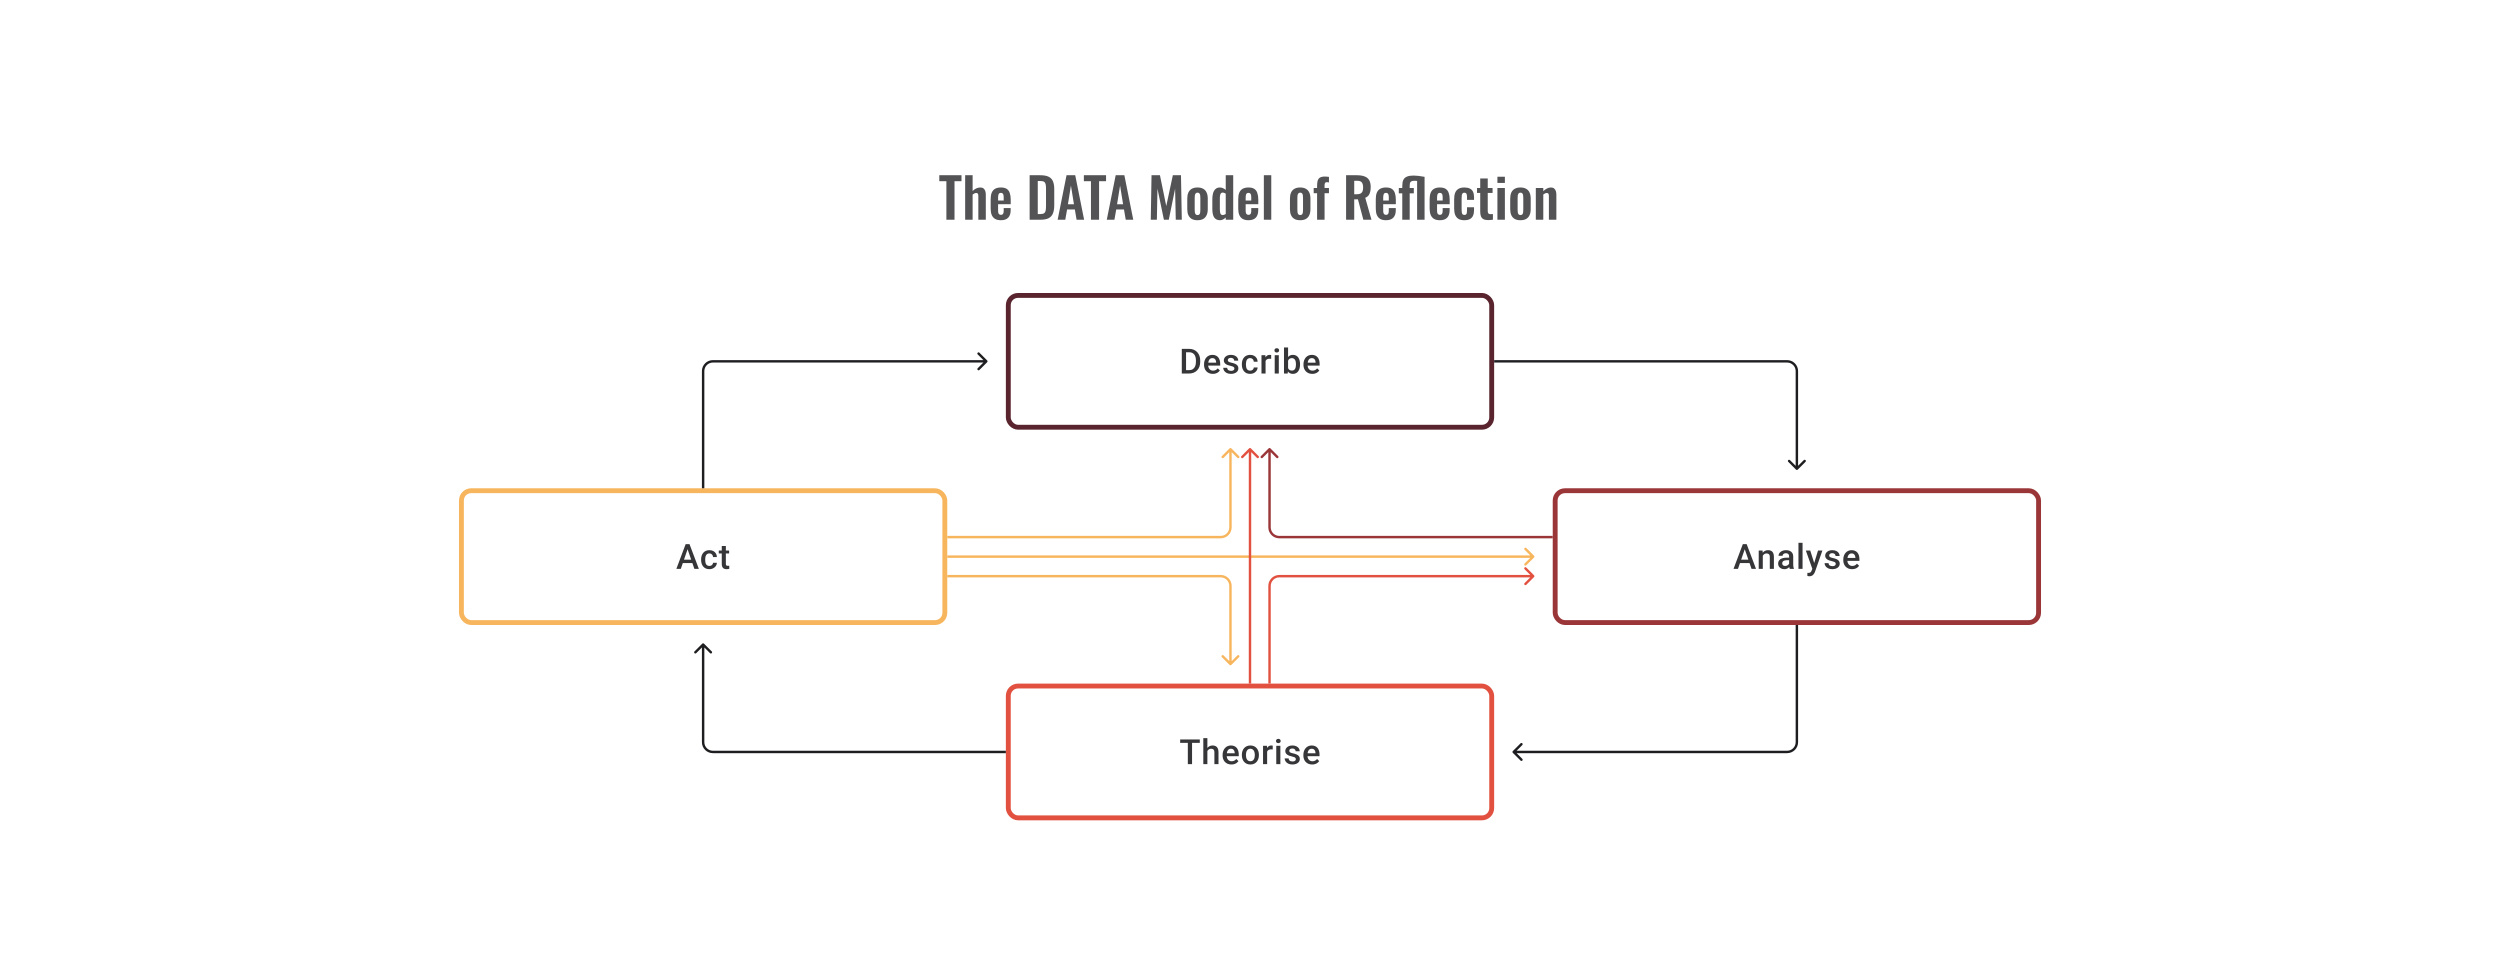 <svg width="1024" height="400" viewBox="0 0 1024 400" fill="none" xmlns="http://www.w3.org/2000/svg">
<rect x="413" y="121" width="198" height="54" rx="4" stroke="#59242D" stroke-width="2"/>
<path d="M487.001 153H484.842L484.856 151.618H487.001C487.626 151.618 488.149 151.482 488.571 151.209C488.996 150.936 489.316 150.544 489.529 150.035C489.746 149.526 489.855 148.92 489.855 148.216V147.667C489.855 147.121 489.793 146.638 489.668 146.216C489.547 145.795 489.367 145.441 489.126 145.154C488.89 144.867 488.598 144.649 488.251 144.501C487.909 144.353 487.513 144.279 487.064 144.279H484.8V142.89H487.064C487.735 142.89 488.348 143.004 488.904 143.231C489.459 143.453 489.938 143.775 490.341 144.196C490.749 144.617 491.061 145.122 491.279 145.709C491.496 146.297 491.605 146.955 491.605 147.681V148.216C491.605 148.943 491.496 149.6 491.279 150.188C491.061 150.776 490.749 151.28 490.341 151.702C489.934 152.118 489.448 152.44 488.883 152.667C488.323 152.889 487.696 153 487.001 153ZM485.807 142.89V153H484.064V142.89H485.807ZM496.784 153.139C496.229 153.139 495.727 153.049 495.278 152.868C494.833 152.683 494.454 152.426 494.139 152.097C493.829 151.769 493.59 151.382 493.424 150.938C493.257 150.493 493.174 150.014 493.174 149.501V149.223C493.174 148.635 493.259 148.103 493.431 147.626C493.602 147.149 493.84 146.742 494.146 146.404C494.451 146.061 494.812 145.8 495.229 145.619C495.646 145.439 496.097 145.348 496.583 145.348C497.12 145.348 497.59 145.439 497.992 145.619C498.395 145.8 498.728 146.054 498.992 146.383C499.261 146.707 499.46 147.094 499.589 147.543C499.724 147.992 499.791 148.487 499.791 149.028V149.744H493.986V148.542H498.138V148.41C498.129 148.11 498.069 147.827 497.958 147.563C497.851 147.3 497.687 147.087 497.465 146.925C497.243 146.763 496.946 146.682 496.576 146.682C496.298 146.682 496.051 146.742 495.833 146.862C495.62 146.978 495.442 147.147 495.298 147.369C495.155 147.591 495.044 147.86 494.965 148.174C494.891 148.485 494.854 148.834 494.854 149.223V149.501C494.854 149.829 494.898 150.135 494.986 150.417C495.079 150.695 495.213 150.938 495.389 151.146C495.565 151.354 495.778 151.519 496.027 151.639C496.277 151.755 496.562 151.813 496.882 151.813C497.284 151.813 497.643 151.732 497.958 151.57C498.273 151.408 498.546 151.179 498.777 150.882L499.659 151.736C499.497 151.972 499.286 152.199 499.027 152.417C498.768 152.63 498.451 152.803 498.076 152.938C497.705 153.072 497.275 153.139 496.784 153.139ZM505.595 150.966C505.595 150.799 505.554 150.649 505.47 150.514C505.387 150.375 505.227 150.25 504.991 150.139C504.76 150.028 504.417 149.926 503.963 149.834C503.565 149.746 503.2 149.642 502.866 149.521C502.538 149.396 502.255 149.246 502.019 149.07C501.783 148.894 501.6 148.686 501.471 148.445C501.341 148.204 501.276 147.927 501.276 147.612C501.276 147.306 501.344 147.017 501.478 146.744C501.612 146.471 501.804 146.23 502.054 146.022C502.304 145.814 502.607 145.649 502.964 145.529C503.325 145.409 503.727 145.348 504.172 145.348C504.801 145.348 505.341 145.455 505.79 145.668C506.243 145.876 506.59 146.161 506.831 146.522C507.072 146.878 507.192 147.281 507.192 147.73H505.519C505.519 147.531 505.468 147.346 505.366 147.175C505.269 146.999 505.121 146.857 504.922 146.751C504.723 146.64 504.473 146.584 504.172 146.584C503.885 146.584 503.646 146.631 503.457 146.723C503.271 146.811 503.133 146.927 503.04 147.07C502.952 147.214 502.908 147.371 502.908 147.543C502.908 147.667 502.931 147.781 502.978 147.883C503.028 147.98 503.112 148.07 503.227 148.154C503.343 148.232 503.501 148.306 503.7 148.376C503.903 148.445 504.158 148.512 504.463 148.577C505.037 148.697 505.53 148.852 505.942 149.042C506.359 149.227 506.678 149.468 506.901 149.764C507.123 150.056 507.234 150.426 507.234 150.875C507.234 151.209 507.162 151.514 507.019 151.792C506.88 152.065 506.676 152.303 506.408 152.507C506.139 152.706 505.817 152.861 505.442 152.972C505.072 153.083 504.655 153.139 504.193 153.139C503.512 153.139 502.936 153.019 502.464 152.778C501.992 152.532 501.633 152.22 501.387 151.84C501.147 151.456 501.026 151.058 501.026 150.646H502.644C502.663 150.956 502.748 151.204 502.901 151.389C503.059 151.57 503.253 151.702 503.484 151.785C503.72 151.864 503.963 151.903 504.213 151.903C504.514 151.903 504.767 151.864 504.97 151.785C505.174 151.702 505.329 151.59 505.435 151.452C505.542 151.308 505.595 151.146 505.595 150.966ZM512.052 151.806C512.325 151.806 512.571 151.753 512.788 151.646C513.01 151.535 513.189 151.382 513.323 151.188C513.462 150.993 513.538 150.769 513.552 150.514H515.128C515.119 151 514.975 151.442 514.698 151.84C514.42 152.239 514.052 152.556 513.594 152.792C513.135 153.023 512.629 153.139 512.073 153.139C511.499 153.139 510.999 153.042 510.573 152.847C510.147 152.648 509.793 152.375 509.511 152.028C509.229 151.681 509.016 151.28 508.872 150.827C508.733 150.373 508.664 149.887 508.664 149.369V149.126C508.664 148.607 508.733 148.121 508.872 147.667C509.016 147.209 509.229 146.807 509.511 146.459C509.793 146.112 510.147 145.841 510.573 145.647C510.999 145.448 511.497 145.348 512.066 145.348C512.668 145.348 513.196 145.469 513.649 145.709C514.103 145.946 514.459 146.277 514.718 146.702C514.982 147.124 515.119 147.614 515.128 148.174H513.552C513.538 147.897 513.469 147.647 513.344 147.424C513.223 147.198 513.052 147.017 512.83 146.883C512.612 146.749 512.351 146.682 512.045 146.682C511.707 146.682 511.427 146.751 511.205 146.89C510.983 147.024 510.809 147.209 510.684 147.445C510.559 147.677 510.469 147.938 510.414 148.23C510.363 148.517 510.337 148.815 510.337 149.126V149.369C510.337 149.679 510.363 149.98 510.414 150.271C510.464 150.563 510.552 150.824 510.677 151.056C510.807 151.283 510.983 151.466 511.205 151.604C511.427 151.739 511.71 151.806 512.052 151.806ZM518.377 146.918V153H516.704V145.487H518.301L518.377 146.918ZM520.676 145.439L520.662 146.994C520.56 146.975 520.449 146.962 520.328 146.952C520.213 146.943 520.097 146.938 519.981 146.938C519.694 146.938 519.442 146.98 519.224 147.063C519.007 147.142 518.824 147.258 518.676 147.411C518.532 147.559 518.421 147.739 518.343 147.952C518.264 148.165 518.218 148.403 518.204 148.667L517.822 148.695C517.822 148.223 517.868 147.786 517.961 147.383C518.053 146.98 518.192 146.626 518.377 146.32C518.567 146.015 518.803 145.777 519.086 145.605C519.373 145.434 519.704 145.348 520.078 145.348C520.18 145.348 520.289 145.358 520.405 145.376C520.525 145.395 520.615 145.416 520.676 145.439ZM523.8 145.487V153H522.12V145.487H523.8ZM522.008 143.515C522.008 143.261 522.092 143.05 522.258 142.884C522.43 142.712 522.666 142.627 522.967 142.627C523.263 142.627 523.497 142.712 523.668 142.884C523.839 143.05 523.925 143.261 523.925 143.515C523.925 143.765 523.839 143.974 523.668 144.14C523.497 144.307 523.263 144.39 522.967 144.39C522.666 144.39 522.43 144.307 522.258 144.14C522.092 143.974 522.008 143.765 522.008 143.515ZM525.924 142.335H527.598V151.396L527.438 153H525.924V142.335ZM532.5 149.174V149.32C532.5 149.875 532.437 150.387 532.312 150.855C532.192 151.317 532.007 151.72 531.757 152.063C531.511 152.405 531.206 152.671 530.84 152.861C530.479 153.046 530.06 153.139 529.583 153.139C529.116 153.139 528.708 153.051 528.361 152.875C528.014 152.699 527.723 152.449 527.486 152.125C527.255 151.801 527.068 151.415 526.924 150.966C526.781 150.517 526.679 150.021 526.619 149.48V149.015C526.679 148.468 526.781 147.973 526.924 147.529C527.068 147.08 527.255 146.693 527.486 146.369C527.723 146.04 528.012 145.788 528.354 145.612C528.702 145.436 529.107 145.348 529.569 145.348C530.051 145.348 530.474 145.441 530.84 145.626C531.21 145.811 531.518 146.075 531.764 146.418C532.009 146.756 532.192 147.158 532.312 147.626C532.437 148.093 532.5 148.609 532.5 149.174ZM530.826 149.32V149.174C530.826 148.836 530.798 148.519 530.743 148.223C530.687 147.922 530.595 147.658 530.465 147.431C530.34 147.205 530.169 147.026 529.951 146.897C529.738 146.763 529.472 146.695 529.153 146.695C528.857 146.695 528.602 146.746 528.389 146.848C528.176 146.95 527.998 147.089 527.854 147.265C527.711 147.441 527.598 147.644 527.514 147.876C527.436 148.107 527.382 148.357 527.355 148.626V149.882C527.396 150.23 527.484 150.549 527.618 150.841C527.757 151.128 527.952 151.359 528.202 151.535C528.452 151.706 528.773 151.792 529.167 151.792C529.477 151.792 529.738 151.729 529.951 151.604C530.164 151.479 530.333 151.306 530.458 151.084C530.588 150.857 530.68 150.593 530.736 150.292C530.796 149.991 530.826 149.667 530.826 149.32ZM537.512 153.139C536.957 153.139 536.455 153.049 536.006 152.868C535.561 152.683 535.182 152.426 534.867 152.097C534.557 151.769 534.318 151.382 534.152 150.938C533.985 150.493 533.902 150.014 533.902 149.501V149.223C533.902 148.635 533.987 148.103 534.159 147.626C534.33 147.149 534.568 146.742 534.874 146.404C535.179 146.061 535.54 145.8 535.957 145.619C536.374 145.439 536.825 145.348 537.311 145.348C537.848 145.348 538.318 145.439 538.721 145.619C539.123 145.8 539.457 146.054 539.72 146.383C539.989 146.707 540.188 147.094 540.318 147.543C540.452 147.992 540.519 148.487 540.519 149.028V149.744H534.714V148.542H538.866V148.41C538.857 148.11 538.797 147.827 538.686 147.563C538.579 147.3 538.415 147.087 538.193 146.925C537.971 146.763 537.674 146.682 537.304 146.682C537.026 146.682 536.779 146.742 536.561 146.862C536.348 146.978 536.17 147.147 536.027 147.369C535.883 147.591 535.772 147.86 535.693 148.174C535.619 148.485 535.582 148.834 535.582 149.223V149.501C535.582 149.829 535.626 150.135 535.714 150.417C535.807 150.695 535.941 150.938 536.117 151.146C536.293 151.354 536.506 151.519 536.756 151.639C537.006 151.755 537.29 151.813 537.61 151.813C538.012 151.813 538.371 151.732 538.686 151.57C539.001 151.408 539.274 151.179 539.505 150.882L540.387 151.736C540.225 151.972 540.014 152.199 539.755 152.417C539.496 152.63 539.179 152.803 538.804 152.938C538.434 153.072 538.003 153.139 537.512 153.139Z" fill="#1E1E21" fill-opacity="0.89"/>
<rect x="189" y="201" width="198" height="54" rx="4" stroke="#F7B65E" stroke-width="2"/>
<path d="M281.883 224.237L278.863 233H277.037L280.842 222.89H282.008L281.883 224.237ZM284.411 233L281.383 224.237L281.251 222.89H282.425L286.244 233H284.411ZM284.265 229.251V230.632H278.766V229.251H284.265ZM290.562 231.806C290.835 231.806 291.081 231.753 291.298 231.646C291.52 231.535 291.698 231.382 291.833 231.188C291.972 230.993 292.048 230.769 292.062 230.514H293.638C293.629 231 293.485 231.442 293.208 231.84C292.93 232.239 292.562 232.556 292.104 232.792C291.645 233.023 291.138 233.139 290.583 233.139C290.009 233.139 289.509 233.042 289.083 232.847C288.657 232.648 288.303 232.375 288.021 232.028C287.738 231.681 287.526 231.28 287.382 230.827C287.243 230.373 287.174 229.887 287.174 229.369V229.126C287.174 228.607 287.243 228.121 287.382 227.667C287.526 227.209 287.738 226.807 288.021 226.459C288.303 226.112 288.657 225.841 289.083 225.647C289.509 225.448 290.007 225.348 290.576 225.348C291.178 225.348 291.705 225.469 292.159 225.709C292.613 225.946 292.969 226.277 293.228 226.702C293.492 227.124 293.629 227.614 293.638 228.174H292.062C292.048 227.897 291.979 227.647 291.854 227.424C291.733 227.198 291.562 227.017 291.34 226.883C291.122 226.749 290.861 226.682 290.555 226.682C290.217 226.682 289.937 226.751 289.715 226.89C289.493 227.024 289.319 227.209 289.194 227.445C289.069 227.677 288.979 227.938 288.923 228.23C288.873 228.517 288.847 228.815 288.847 229.126V229.369C288.847 229.679 288.873 229.98 288.923 230.271C288.974 230.563 289.062 230.824 289.187 231.056C289.317 231.283 289.493 231.466 289.715 231.604C289.937 231.739 290.22 231.806 290.562 231.806ZM298.651 225.487V226.709H294.415V225.487H298.651ZM295.637 223.647H297.311V230.924C297.311 231.155 297.343 231.334 297.408 231.459C297.477 231.579 297.572 231.66 297.693 231.702C297.813 231.743 297.954 231.764 298.116 231.764C298.232 231.764 298.343 231.757 298.449 231.743C298.556 231.729 298.642 231.715 298.706 231.702L298.713 232.979C298.574 233.021 298.412 233.058 298.227 233.09C298.047 233.123 297.838 233.139 297.602 233.139C297.218 233.139 296.878 233.072 296.582 232.938C296.285 232.799 296.054 232.574 295.887 232.264C295.721 231.954 295.637 231.542 295.637 231.028V223.647Z" fill="#1E1E21" fill-opacity="0.89"/>
<rect x="637" y="201" width="198" height="54" rx="4" stroke="#9A3538" stroke-width="2"/>
<path d="M714.9 224.237L711.88 233H710.054L713.858 222.89H715.025L714.9 224.237ZM717.427 233L714.4 224.237L714.268 222.89H715.442L719.26 233H717.427ZM717.282 229.251V230.632H711.782V229.251H717.282ZM722.044 227.091V233H720.371V225.487H721.947L722.044 227.091ZM721.746 228.966L721.204 228.959C721.209 228.427 721.283 227.938 721.426 227.494C721.575 227.05 721.778 226.668 722.037 226.348C722.301 226.029 722.616 225.784 722.982 225.612C723.347 225.436 723.755 225.348 724.204 225.348C724.565 225.348 724.891 225.399 725.183 225.501C725.479 225.598 725.731 225.758 725.94 225.98C726.153 226.202 726.315 226.492 726.426 226.848C726.537 227.2 726.592 227.633 726.592 228.147V233H724.912V228.14C724.912 227.779 724.859 227.494 724.752 227.286C724.65 227.073 724.5 226.922 724.301 226.834C724.107 226.742 723.864 226.695 723.572 226.695C723.285 226.695 723.028 226.756 722.801 226.876C722.574 226.996 722.382 227.161 722.225 227.369C722.072 227.577 721.954 227.818 721.871 228.091C721.787 228.364 721.746 228.656 721.746 228.966ZM732.82 231.493V227.911C732.82 227.642 732.772 227.411 732.674 227.216C732.577 227.022 732.429 226.871 732.23 226.765C732.036 226.658 731.79 226.605 731.494 226.605C731.221 226.605 730.985 226.651 730.786 226.744C730.587 226.837 730.432 226.962 730.321 227.119C730.21 227.276 730.154 227.455 730.154 227.654H728.488C728.488 227.357 728.559 227.07 728.703 226.793C728.846 226.515 729.055 226.267 729.328 226.05C729.601 225.832 729.927 225.661 730.307 225.536C730.686 225.411 731.112 225.348 731.584 225.348C732.149 225.348 732.649 225.443 733.084 225.633C733.524 225.823 733.869 226.11 734.119 226.494C734.373 226.874 734.501 227.35 734.501 227.924V231.264C734.501 231.607 734.524 231.915 734.57 232.188C734.621 232.456 734.693 232.69 734.785 232.889V233H733.07C732.991 232.819 732.929 232.59 732.883 232.313C732.841 232.03 732.82 231.757 732.82 231.493ZM733.063 228.431L733.077 229.466H731.876C731.566 229.466 731.293 229.496 731.057 229.556C730.821 229.612 730.624 229.695 730.466 229.806C730.309 229.917 730.191 230.051 730.112 230.209C730.034 230.366 729.994 230.544 729.994 230.743C729.994 230.942 730.041 231.125 730.133 231.292C730.226 231.454 730.36 231.581 730.536 231.674C730.716 231.766 730.934 231.813 731.189 231.813C731.531 231.813 731.83 231.743 732.084 231.604C732.343 231.461 732.547 231.287 732.695 231.084C732.843 230.875 732.922 230.679 732.931 230.493L733.473 231.236C733.417 231.426 733.322 231.63 733.188 231.847C733.054 232.065 732.878 232.273 732.661 232.472C732.448 232.667 732.191 232.826 731.89 232.951C731.594 233.076 731.251 233.139 730.862 233.139C730.372 233.139 729.934 233.042 729.55 232.847C729.166 232.648 728.865 232.382 728.647 232.049C728.43 231.711 728.321 231.329 728.321 230.903C728.321 230.505 728.395 230.153 728.543 229.848C728.696 229.538 728.918 229.278 729.21 229.07C729.506 228.862 729.867 228.704 730.293 228.598C730.719 228.487 731.205 228.431 731.751 228.431H733.063ZM738.326 222.335V233H736.646V222.335H738.326ZM742.624 232.181L744.665 225.487H746.456L743.443 234.146C743.374 234.331 743.283 234.532 743.172 234.75C743.061 234.967 742.915 235.173 742.735 235.368C742.559 235.567 742.339 235.726 742.075 235.847C741.811 235.972 741.492 236.034 741.117 236.034C740.969 236.034 740.825 236.02 740.686 235.993C740.552 235.969 740.425 235.944 740.305 235.916L740.298 234.639C740.344 234.643 740.399 234.648 740.464 234.653C740.534 234.657 740.589 234.659 740.631 234.659C740.909 234.659 741.14 234.625 741.325 234.555C741.51 234.491 741.661 234.384 741.777 234.236C741.897 234.088 741.999 233.889 742.082 233.639L742.624 232.181ZM741.471 225.487L743.256 231.111L743.554 232.875L742.395 233.174L739.666 225.487H741.471ZM751.914 230.966C751.914 230.799 751.872 230.649 751.789 230.514C751.705 230.375 751.546 230.25 751.31 230.139C751.078 230.028 750.736 229.926 750.282 229.834C749.884 229.746 749.518 229.642 749.185 229.521C748.856 229.396 748.574 229.246 748.338 229.07C748.102 228.894 747.919 228.686 747.789 228.445C747.66 228.204 747.595 227.927 747.595 227.612C747.595 227.306 747.662 227.017 747.796 226.744C747.93 226.471 748.123 226.23 748.373 226.022C748.622 225.814 748.926 225.649 749.282 225.529C749.643 225.409 750.046 225.348 750.49 225.348C751.12 225.348 751.659 225.455 752.108 225.668C752.562 225.876 752.909 226.161 753.15 226.522C753.39 226.878 753.511 227.281 753.511 227.73H751.837C751.837 227.531 751.786 227.346 751.684 227.175C751.587 226.999 751.439 226.857 751.24 226.751C751.041 226.64 750.791 226.584 750.49 226.584C750.203 226.584 749.965 226.631 749.775 226.723C749.59 226.811 749.451 226.927 749.358 227.07C749.271 227.214 749.227 227.371 749.227 227.543C749.227 227.667 749.25 227.781 749.296 227.883C749.347 227.98 749.43 228.07 749.546 228.154C749.662 228.232 749.819 228.306 750.018 228.376C750.222 228.445 750.476 228.512 750.782 228.577C751.356 228.697 751.849 228.852 752.261 229.042C752.677 229.227 752.997 229.468 753.219 229.764C753.441 230.056 753.552 230.426 753.552 230.875C753.552 231.209 753.481 231.514 753.337 231.792C753.198 232.065 752.994 232.303 752.726 232.507C752.458 232.706 752.136 232.861 751.761 232.972C751.391 233.083 750.974 233.139 750.511 233.139C749.831 233.139 749.254 233.019 748.782 232.778C748.31 232.532 747.951 232.22 747.706 231.84C747.465 231.456 747.345 231.058 747.345 230.646H748.963C748.981 230.956 749.067 231.204 749.22 231.389C749.377 231.57 749.571 231.702 749.803 231.785C750.039 231.864 750.282 231.903 750.532 231.903C750.833 231.903 751.085 231.864 751.289 231.785C751.492 231.702 751.647 231.59 751.754 231.452C751.86 231.308 751.914 231.146 751.914 230.966ZM758.614 233.139C758.058 233.139 757.556 233.049 757.107 232.868C756.663 232.683 756.283 232.426 755.968 232.097C755.658 231.769 755.42 231.382 755.253 230.938C755.086 230.493 755.003 230.014 755.003 229.501V229.223C755.003 228.635 755.089 228.103 755.26 227.626C755.431 227.149 755.67 226.742 755.975 226.404C756.281 226.061 756.642 225.8 757.058 225.619C757.475 225.439 757.926 225.348 758.412 225.348C758.949 225.348 759.419 225.439 759.822 225.619C760.225 225.8 760.558 226.054 760.822 226.383C761.09 226.707 761.289 227.094 761.419 227.543C761.553 227.992 761.62 228.487 761.62 229.028V229.744H755.816V228.542H759.968V228.41C759.958 228.11 759.898 227.827 759.787 227.563C759.681 227.3 759.516 227.087 759.294 226.925C759.072 226.763 758.776 226.682 758.405 226.682C758.128 226.682 757.88 226.742 757.662 226.862C757.45 226.978 757.271 227.147 757.128 227.369C756.984 227.591 756.873 227.86 756.795 228.174C756.72 228.485 756.683 228.834 756.683 229.223V229.501C756.683 229.829 756.727 230.135 756.815 230.417C756.908 230.695 757.042 230.938 757.218 231.146C757.394 231.354 757.607 231.519 757.857 231.639C758.107 231.755 758.392 231.813 758.711 231.813C759.114 231.813 759.472 231.732 759.787 231.57C760.102 231.408 760.375 231.179 760.606 230.882L761.488 231.736C761.326 231.972 761.116 232.199 760.856 232.417C760.597 232.63 760.28 232.803 759.905 232.938C759.535 233.072 759.104 233.139 758.614 233.139Z" fill="#1E1E21" fill-opacity="0.89"/>
<rect x="413" y="281" width="198" height="54" rx="4" stroke="#E25140" stroke-width="2"/>
<path d="M488.265 302.89V313H486.536V302.89H488.265ZM491.438 302.89V304.279H483.391V302.89H491.438ZM494.542 302.335V313H492.875V302.335H494.542ZM494.25 308.966L493.708 308.959C493.713 308.441 493.785 307.961 493.924 307.522C494.067 307.082 494.266 306.7 494.521 306.376C494.78 306.047 495.09 305.795 495.451 305.619C495.812 305.439 496.213 305.348 496.652 305.348C497.023 305.348 497.356 305.399 497.652 305.501C497.953 305.603 498.212 305.767 498.43 305.994C498.647 306.216 498.812 306.508 498.923 306.869C499.039 307.225 499.096 307.661 499.096 308.174V313H497.416V308.16C497.416 307.799 497.363 307.512 497.256 307.3C497.155 307.087 497.004 306.934 496.805 306.841C496.606 306.744 496.363 306.695 496.076 306.695C495.775 306.695 495.509 306.756 495.278 306.876C495.051 306.996 494.861 307.161 494.708 307.369C494.556 307.577 494.44 307.818 494.361 308.091C494.287 308.364 494.25 308.656 494.25 308.966ZM504.387 313.139C503.832 313.139 503.329 313.049 502.88 312.868C502.436 312.683 502.056 312.426 501.742 312.097C501.431 311.769 501.193 311.382 501.026 310.938C500.86 310.493 500.776 310.014 500.776 309.501V309.223C500.776 308.635 500.862 308.103 501.033 307.626C501.205 307.149 501.443 306.742 501.749 306.404C502.054 306.061 502.415 305.8 502.832 305.619C503.248 305.439 503.7 305.348 504.186 305.348C504.723 305.348 505.192 305.439 505.595 305.619C505.998 305.8 506.331 306.054 506.595 306.383C506.863 306.707 507.063 307.094 507.192 307.543C507.326 307.992 507.393 308.487 507.393 309.028V309.744H501.589V308.542H505.741V308.41C505.732 308.11 505.672 307.827 505.56 307.563C505.454 307.3 505.29 307.087 505.067 306.925C504.845 306.763 504.549 306.682 504.179 306.682C503.901 306.682 503.653 306.742 503.436 306.862C503.223 306.978 503.045 307.147 502.901 307.369C502.758 307.591 502.647 307.86 502.568 308.174C502.494 308.485 502.457 308.834 502.457 309.223V309.501C502.457 309.829 502.501 310.135 502.589 310.417C502.681 310.695 502.816 310.938 502.991 311.146C503.167 311.354 503.38 311.519 503.63 311.639C503.88 311.755 504.165 311.813 504.484 311.813C504.887 311.813 505.246 311.732 505.56 311.57C505.875 311.408 506.148 311.179 506.38 310.882L507.262 311.736C507.1 311.972 506.889 312.199 506.63 312.417C506.371 312.63 506.053 312.803 505.678 312.938C505.308 313.072 504.878 313.139 504.387 313.139ZM508.664 309.327V309.167C508.664 308.626 508.743 308.123 508.9 307.661C509.057 307.193 509.284 306.788 509.58 306.445C509.881 306.098 510.247 305.83 510.677 305.64C511.113 305.446 511.603 305.348 512.149 305.348C512.7 305.348 513.191 305.446 513.621 305.64C514.057 305.83 514.425 306.098 514.725 306.445C515.026 306.788 515.255 307.193 515.413 307.661C515.57 308.123 515.649 308.626 515.649 309.167V309.327C515.649 309.869 515.57 310.371 515.413 310.834C515.255 311.297 515.026 311.702 514.725 312.049C514.425 312.391 514.059 312.66 513.628 312.854C513.198 313.044 512.71 313.139 512.163 313.139C511.612 313.139 511.119 313.044 510.684 312.854C510.254 312.66 509.888 312.391 509.587 312.049C509.286 311.702 509.057 311.297 508.9 310.834C508.743 310.371 508.664 309.869 508.664 309.327ZM510.337 309.167V309.327C510.337 309.665 510.372 309.984 510.441 310.285C510.511 310.586 510.62 310.85 510.768 311.077C510.916 311.304 511.106 311.482 511.337 311.611C511.568 311.741 511.844 311.806 512.163 311.806C512.473 311.806 512.742 311.741 512.969 311.611C513.2 311.482 513.39 311.304 513.538 311.077C513.686 310.85 513.795 310.586 513.864 310.285C513.938 309.984 513.976 309.665 513.976 309.327V309.167C513.976 308.834 513.938 308.519 513.864 308.223C513.795 307.922 513.684 307.656 513.531 307.424C513.383 307.193 513.193 307.013 512.962 306.883C512.735 306.749 512.464 306.682 512.149 306.682C511.835 306.682 511.562 306.749 511.33 306.883C511.103 307.013 510.916 307.193 510.768 307.424C510.62 307.656 510.511 307.922 510.441 308.223C510.372 308.519 510.337 308.834 510.337 309.167ZM519.016 306.918V313H517.343V305.487H518.94L519.016 306.918ZM521.314 305.439L521.3 306.994C521.199 306.975 521.088 306.962 520.967 306.952C520.851 306.943 520.736 306.938 520.62 306.938C520.333 306.938 520.081 306.98 519.863 307.063C519.646 307.142 519.463 307.258 519.315 307.411C519.171 307.559 519.06 307.739 518.981 307.952C518.903 308.165 518.856 308.403 518.843 308.667L518.461 308.695C518.461 308.223 518.507 307.786 518.6 307.383C518.692 306.98 518.831 306.626 519.016 306.32C519.206 306.015 519.442 305.777 519.724 305.605C520.011 305.434 520.342 305.348 520.717 305.348C520.819 305.348 520.928 305.358 521.044 305.376C521.164 305.395 521.254 305.416 521.314 305.439ZM524.439 305.487V313H522.758V305.487H524.439ZM522.647 303.515C522.647 303.261 522.731 303.05 522.897 302.884C523.068 302.712 523.305 302.627 523.605 302.627C523.902 302.627 524.135 302.712 524.307 302.884C524.478 303.05 524.564 303.261 524.564 303.515C524.564 303.765 524.478 303.974 524.307 304.14C524.135 304.307 523.902 304.39 523.605 304.39C523.305 304.39 523.068 304.307 522.897 304.14C522.731 303.974 522.647 303.765 522.647 303.515ZM530.771 310.966C530.771 310.799 530.729 310.649 530.646 310.514C530.562 310.375 530.403 310.25 530.167 310.139C529.935 310.028 529.593 309.926 529.139 309.834C528.741 309.746 528.375 309.642 528.042 309.521C527.713 309.396 527.431 309.246 527.195 309.07C526.959 308.894 526.776 308.686 526.646 308.445C526.517 308.204 526.452 307.927 526.452 307.612C526.452 307.306 526.519 307.017 526.653 306.744C526.788 306.471 526.98 306.23 527.23 306.022C527.48 305.814 527.783 305.649 528.139 305.529C528.5 305.409 528.903 305.348 529.347 305.348C529.977 305.348 530.516 305.455 530.965 305.668C531.419 305.876 531.766 306.161 532.007 306.522C532.247 306.878 532.368 307.281 532.368 307.73H530.694C530.694 307.531 530.643 307.346 530.542 307.175C530.444 306.999 530.296 306.857 530.097 306.751C529.898 306.64 529.648 306.584 529.347 306.584C529.06 306.584 528.822 306.631 528.632 306.723C528.447 306.811 528.308 306.927 528.216 307.07C528.128 307.214 528.084 307.371 528.084 307.543C528.084 307.667 528.107 307.781 528.153 307.883C528.204 307.98 528.287 308.07 528.403 308.154C528.519 308.232 528.676 308.306 528.875 308.376C529.079 308.445 529.333 308.512 529.639 308.577C530.213 308.697 530.706 308.852 531.118 309.042C531.534 309.227 531.854 309.468 532.076 309.764C532.298 310.056 532.409 310.426 532.409 310.875C532.409 311.209 532.338 311.514 532.194 311.792C532.055 312.065 531.852 312.303 531.583 312.507C531.315 312.706 530.993 312.861 530.618 312.972C530.248 313.083 529.831 313.139 529.368 313.139C528.688 313.139 528.111 313.019 527.639 312.778C527.167 312.532 526.808 312.22 526.563 311.84C526.322 311.456 526.202 311.058 526.202 310.646H527.82C527.838 310.956 527.924 311.204 528.077 311.389C528.234 311.57 528.428 311.702 528.66 311.785C528.896 311.864 529.139 311.903 529.389 311.903C529.69 311.903 529.942 311.864 530.146 311.785C530.349 311.702 530.505 311.59 530.611 311.452C530.717 311.308 530.771 311.146 530.771 310.966ZM537.471 313.139C536.915 313.139 536.413 313.049 535.964 312.868C535.52 312.683 535.14 312.426 534.825 312.097C534.515 311.769 534.277 311.382 534.11 310.938C533.944 310.493 533.86 310.014 533.86 309.501V309.223C533.86 308.635 533.946 308.103 534.117 307.626C534.288 307.149 534.527 306.742 534.832 306.404C535.138 306.061 535.499 305.8 535.915 305.619C536.332 305.439 536.783 305.348 537.269 305.348C537.806 305.348 538.276 305.439 538.679 305.619C539.082 305.8 539.415 306.054 539.679 306.383C539.947 306.707 540.146 307.094 540.276 307.543C540.41 307.992 540.477 308.487 540.477 309.028V309.744H534.673V308.542H538.825V308.41C538.815 308.11 538.755 307.827 538.644 307.563C538.538 307.3 538.373 307.087 538.151 306.925C537.929 306.763 537.633 306.682 537.262 306.682C536.985 306.682 536.737 306.742 536.52 306.862C536.307 306.978 536.128 307.147 535.985 307.369C535.841 307.591 535.73 307.86 535.652 308.174C535.578 308.485 535.54 308.834 535.54 309.223V309.501C535.54 309.829 535.584 310.135 535.672 310.417C535.765 310.695 535.899 310.938 536.075 311.146C536.251 311.354 536.464 311.519 536.714 311.639C536.964 311.755 537.249 311.813 537.568 311.813C537.971 311.813 538.329 311.732 538.644 311.57C538.959 311.408 539.232 311.179 539.463 310.882L540.345 311.736C540.183 311.972 539.973 312.199 539.713 312.417C539.454 312.63 539.137 312.803 538.762 312.938C538.392 313.072 537.961 313.139 537.471 313.139Z" fill="#1E1E21" fill-opacity="0.89"/>
<path d="M404.354 148.354C404.549 148.158 404.549 147.842 404.354 147.646L401.172 144.464C400.976 144.269 400.66 144.269 400.464 144.464C400.269 144.66 400.269 144.976 400.464 145.172L403.293 148L400.464 150.828C400.269 151.024 400.269 151.34 400.464 151.536C400.66 151.731 400.976 151.731 401.172 151.536L404.354 148.354ZM288.5 200V152H287.5V200H288.5ZM292 148.5H404V147.5H292V148.5ZM288.5 152C288.5 150.067 290.067 148.5 292 148.5V147.5C289.515 147.5 287.5 149.515 287.5 152H288.5Z" fill="#1E1E21"/>
<path d="M287.646 263.646C287.842 263.451 288.158 263.451 288.354 263.646L291.536 266.828C291.731 267.024 291.731 267.34 291.536 267.536C291.34 267.731 291.024 267.731 290.828 267.536L288 264.707L285.172 267.536C284.976 267.731 284.66 267.731 284.464 267.536C284.269 267.34 284.269 267.024 284.464 266.828L287.646 263.646ZM288.5 264V304H287.5V264H288.5ZM292 307.5H412V308.5H292V307.5ZM288.5 304C288.5 305.933 290.067 307.5 292 307.5V308.5C289.515 308.5 287.5 306.485 287.5 304H288.5Z" fill="#1E1E21"/>
<path d="M736.354 192.354C736.158 192.549 735.842 192.549 735.646 192.354L732.464 189.172C732.269 188.976 732.269 188.66 732.464 188.464C732.66 188.269 732.976 188.269 733.172 188.464L736 191.293L738.828 188.464C739.024 188.269 739.34 188.269 739.536 188.464C739.731 188.66 739.731 188.976 739.536 189.172L736.354 192.354ZM735.5 192V152H736.5V192H735.5ZM732 148.5H612V147.5H732V148.5ZM735.5 152C735.5 150.067 733.933 148.5 732 148.5V147.5C734.485 147.5 736.5 149.515 736.5 152H735.5Z" fill="#1E1E21"/>
<path d="M619.646 307.646C619.451 307.842 619.451 308.158 619.646 308.354L622.828 311.536C623.024 311.731 623.34 311.731 623.536 311.536C623.731 311.34 623.731 311.024 623.536 310.828L620.707 308L623.536 305.172C623.731 304.976 623.731 304.66 623.536 304.464C623.34 304.269 623.024 304.269 622.828 304.464L619.646 307.646ZM735.5 256V304H736.5V256H735.5ZM732 307.5H620V308.5H732V307.5ZM735.5 304C735.5 305.933 733.933 307.5 732 307.5V308.5C734.485 308.5 736.5 306.485 736.5 304H735.5Z" fill="#1E1E21"/>
<path d="M628.354 228.354C628.549 228.158 628.549 227.842 628.354 227.646L625.172 224.464C624.976 224.269 624.66 224.269 624.464 224.464C624.269 224.66 624.269 224.976 624.464 225.172L627.293 228L624.464 230.828C624.269 231.024 624.269 231.34 624.464 231.536C624.66 231.731 624.976 231.731 625.172 231.536L628.354 228.354ZM388 228.5H628V227.5H388V228.5Z" fill="#F7B65E"/>
<path d="M504.354 183.646C504.158 183.451 503.842 183.451 503.646 183.646L500.464 186.828C500.269 187.024 500.269 187.34 500.464 187.536C500.66 187.731 500.976 187.731 501.172 187.536L504 184.707L506.828 187.536C507.024 187.731 507.34 187.731 507.536 187.536C507.731 187.34 507.731 187.024 507.536 186.828L504.354 183.646ZM388 220.5H500V219.5H388V220.5ZM504.5 216V184H503.5V216H504.5ZM500 220.5C502.485 220.5 504.5 218.485 504.5 216H503.5C503.5 217.933 501.933 219.5 500 219.5V220.5Z" fill="#F7B65E"/>
<path d="M519.646 183.646C519.842 183.451 520.158 183.451 520.354 183.646L523.536 186.828C523.731 187.024 523.731 187.34 523.536 187.536C523.34 187.731 523.024 187.731 522.828 187.536L520 184.707L517.172 187.536C516.976 187.731 516.66 187.731 516.464 187.536C516.269 187.34 516.269 187.024 516.464 186.828L519.646 183.646ZM636 220.5H524V219.5H636V220.5ZM519.5 216V184H520.5V216H519.5ZM524 220.5C521.515 220.5 519.5 218.485 519.5 216H520.5C520.5 217.933 522.067 219.5 524 219.5V220.5Z" fill="#9A3538"/>
<path d="M504.354 272.354C504.158 272.549 503.842 272.549 503.646 272.354L500.464 269.172C500.269 268.976 500.269 268.66 500.464 268.464C500.66 268.269 500.976 268.269 501.172 268.464L504 271.293L506.828 268.464C507.024 268.269 507.34 268.269 507.536 268.464C507.731 268.66 507.731 268.976 507.536 269.172L504.354 272.354ZM388 235.5H500V236.5H388V235.5ZM504.5 240V272H503.5V240H504.5ZM500 235.5C502.485 235.5 504.5 237.515 504.5 240H503.5C503.5 238.067 501.933 236.5 500 236.5V235.5Z" fill="#F7B65E"/>
<path d="M628.354 236.354C628.549 236.158 628.549 235.842 628.354 235.646L625.172 232.464C624.976 232.269 624.66 232.269 624.464 232.464C624.269 232.66 624.269 232.976 624.464 233.172L627.293 236L624.464 238.828C624.269 239.024 624.269 239.34 624.464 239.536C624.66 239.731 624.976 239.731 625.172 239.536L628.354 236.354ZM628 235.5H524V236.5H628V235.5ZM519.5 240V280H520.5V240H519.5ZM524 235.5C521.515 235.5 519.5 237.515 519.5 240H520.5C520.5 238.067 522.067 236.5 524 236.5V235.5Z" fill="#E25140"/>
<path d="M512.354 183.646C512.158 183.451 511.842 183.451 511.646 183.646L508.464 186.828C508.269 187.024 508.269 187.34 508.464 187.536C508.66 187.731 508.976 187.731 509.172 187.536L512 184.707L514.828 187.536C515.024 187.731 515.34 187.731 515.536 187.536C515.731 187.34 515.731 187.024 515.536 186.828L512.354 183.646ZM512.5 280V184H511.5V280H512.5Z" fill="#E25140"/>
<path d="M387.638 90V74.228H384.736V71.775H393.826V74.228H390.968V90H387.638ZM395.326 90V71.775H398.386V78.233C398.836 77.782 399.324 77.43 399.849 77.175C400.389 76.92 400.974 76.793 401.604 76.793C402.129 76.793 402.549 76.927 402.864 77.198C403.179 77.453 403.411 77.797 403.561 78.233C403.711 78.668 403.786 79.14 403.786 79.65V90H400.726V80.257C400.726 79.868 400.666 79.567 400.546 79.358C400.426 79.147 400.194 79.043 399.849 79.043C399.639 79.043 399.399 79.103 399.129 79.222C398.874 79.343 398.626 79.5 398.386 79.695V90H395.326ZM409.963 90.203C408.988 90.203 408.193 90.022 407.578 89.662C406.963 89.287 406.506 88.748 406.206 88.043C405.921 87.323 405.778 86.46 405.778 85.455V81.54C405.778 80.505 405.921 79.635 406.206 78.93C406.506 78.225 406.963 77.692 407.578 77.332C408.208 76.972 409.003 76.793 409.963 76.793C410.998 76.793 411.801 76.987 412.371 77.377C412.956 77.767 413.368 78.338 413.608 79.088C413.863 79.823 413.991 80.722 413.991 81.787V83.632H408.816V86.198C408.816 86.618 408.853 86.963 408.928 87.233C409.018 87.502 409.153 87.698 409.333 87.817C409.513 87.938 409.731 87.998 409.986 87.998C410.256 87.998 410.473 87.938 410.638 87.817C410.803 87.683 410.923 87.495 410.998 87.255C411.073 87 411.111 86.685 411.111 86.31V85.23H413.968V86.108C413.968 87.427 413.638 88.44 412.978 89.145C412.318 89.85 411.313 90.203 409.963 90.203ZM408.816 82.125H411.111V80.888C411.111 80.438 411.073 80.078 410.998 79.808C410.923 79.522 410.803 79.32 410.638 79.2C410.473 79.065 410.241 78.998 409.941 78.998C409.671 78.998 409.453 79.065 409.288 79.2C409.123 79.335 409.003 79.56 408.928 79.875C408.853 80.19 408.816 80.64 408.816 81.225V82.125ZM421.741 90V71.775H426.038C427.523 71.775 428.678 71.978 429.503 72.382C430.343 72.787 430.936 73.41 431.281 74.25C431.641 75.09 431.821 76.155 431.821 77.445V84.105C431.821 85.425 431.641 86.528 431.281 87.412C430.936 88.282 430.351 88.935 429.526 89.37C428.716 89.79 427.598 90 426.173 90H421.741ZM425.071 87.683H426.083C426.848 87.683 427.396 87.547 427.726 87.278C428.056 87.007 428.258 86.618 428.333 86.108C428.408 85.582 428.446 84.945 428.446 84.195V77.22C428.446 76.485 428.393 75.892 428.288 75.442C428.183 74.993 427.966 74.662 427.636 74.453C427.306 74.243 426.773 74.138 426.038 74.138H425.071V87.683ZM433.211 90L436.856 71.775H440.411L444.056 90H440.973L440.253 85.793H437.081L436.338 90H433.211ZM437.418 83.677H439.893L438.656 76.028L437.418 83.677ZM446.854 90V74.228H443.952V71.775H453.042V74.228H450.184V90H446.854ZM453.338 90L456.983 71.775H460.538L464.183 90H461.1L460.38 85.793H457.208L456.465 90H453.338ZM457.545 83.677H460.02L458.783 76.028L457.545 83.677ZM471.354 90L471.669 71.775H475.112L477.699 84.397L480.399 71.775H483.729L484.067 90H481.592L481.322 77.332L478.734 90H476.732L474.099 77.287L473.852 90H471.354ZM490.493 90.203C489.548 90.203 488.768 90.03 488.153 89.685C487.538 89.325 487.073 88.808 486.758 88.132C486.458 87.457 486.308 86.64 486.308 85.68V81.315C486.308 80.355 486.458 79.537 486.758 78.862C487.073 78.188 487.538 77.677 488.153 77.332C488.768 76.972 489.548 76.793 490.493 76.793C491.438 76.793 492.218 76.972 492.833 77.332C493.463 77.677 493.928 78.188 494.228 78.862C494.543 79.537 494.7 80.355 494.7 81.315V85.68C494.7 86.64 494.543 87.457 494.228 88.132C493.928 88.808 493.463 89.325 492.833 89.685C492.218 90.03 491.438 90.203 490.493 90.203ZM490.515 88.088C490.86 88.088 491.115 87.99 491.28 87.795C491.445 87.6 491.55 87.338 491.595 87.007C491.64 86.662 491.663 86.287 491.663 85.882V81.112C491.663 80.707 491.64 80.34 491.595 80.01C491.55 79.68 491.445 79.418 491.28 79.222C491.115 79.013 490.86 78.907 490.515 78.907C490.17 78.907 489.915 79.013 489.75 79.222C489.585 79.418 489.473 79.68 489.413 80.01C489.368 80.34 489.345 80.707 489.345 81.112V85.882C489.345 86.287 489.368 86.662 489.413 87.007C489.473 87.338 489.585 87.6 489.75 87.795C489.915 87.99 490.17 88.088 490.515 88.088ZM499.72 90.203C498.685 90.203 497.897 89.835 497.357 89.1C496.832 88.365 496.57 87.188 496.57 85.567V81.585C496.57 80.685 496.667 79.875 496.862 79.155C497.072 78.435 497.402 77.865 497.852 77.445C498.302 77.01 498.91 76.793 499.675 76.793C500.14 76.793 500.567 76.89 500.957 77.085C501.362 77.265 501.73 77.505 502.06 77.805V71.775H505.12V90H502.06V89.078C501.715 89.422 501.347 89.7 500.957 89.91C500.567 90.105 500.155 90.203 499.72 90.203ZM500.845 88.088C501.01 88.088 501.197 88.05 501.407 87.975C501.617 87.9 501.835 87.795 502.06 87.66V79.312C501.88 79.192 501.685 79.095 501.475 79.02C501.265 78.93 501.047 78.885 500.822 78.885C500.387 78.885 500.08 79.088 499.9 79.493C499.735 79.882 499.652 80.362 499.652 80.933V85.793C499.652 86.228 499.682 86.618 499.742 86.963C499.802 87.308 499.915 87.585 500.08 87.795C500.26 87.99 500.515 88.088 500.845 88.088ZM511.367 90.203C510.392 90.203 509.597 90.022 508.982 89.662C508.367 89.287 507.91 88.748 507.61 88.043C507.325 87.323 507.182 86.46 507.182 85.455V81.54C507.182 80.505 507.325 79.635 507.61 78.93C507.91 78.225 508.367 77.692 508.982 77.332C509.612 76.972 510.407 76.793 511.367 76.793C512.402 76.793 513.205 76.987 513.775 77.377C514.36 77.767 514.772 78.338 515.012 79.088C515.267 79.823 515.395 80.722 515.395 81.787V83.632H510.22V86.198C510.22 86.618 510.257 86.963 510.332 87.233C510.422 87.502 510.557 87.698 510.737 87.817C510.917 87.938 511.135 87.998 511.39 87.998C511.66 87.998 511.877 87.938 512.042 87.817C512.207 87.683 512.327 87.495 512.402 87.255C512.477 87 512.515 86.685 512.515 86.31V85.23H515.372V86.108C515.372 87.427 515.042 88.44 514.382 89.145C513.722 89.85 512.717 90.203 511.367 90.203ZM510.22 82.125H512.515V80.888C512.515 80.438 512.477 80.078 512.402 79.808C512.327 79.522 512.207 79.32 512.042 79.2C511.877 79.065 511.645 78.998 511.345 78.998C511.075 78.998 510.857 79.065 510.692 79.2C510.527 79.335 510.407 79.56 510.332 79.875C510.257 80.19 510.22 80.64 510.22 81.225V82.125ZM517.674 90V71.775H520.711V90H517.674ZM532.549 90.203C531.604 90.203 530.824 90.03 530.209 89.685C529.594 89.325 529.129 88.808 528.814 88.132C528.514 87.457 528.364 86.64 528.364 85.68V81.315C528.364 80.355 528.514 79.537 528.814 78.862C529.129 78.188 529.594 77.677 530.209 77.332C530.824 76.972 531.604 76.793 532.549 76.793C533.494 76.793 534.274 76.972 534.889 77.332C535.519 77.677 535.984 78.188 536.284 78.862C536.599 79.537 536.756 80.355 536.756 81.315V85.68C536.756 86.64 536.599 87.457 536.284 88.132C535.984 88.808 535.519 89.325 534.889 89.685C534.274 90.03 533.494 90.203 532.549 90.203ZM532.571 88.088C532.916 88.088 533.171 87.99 533.336 87.795C533.501 87.6 533.606 87.338 533.651 87.007C533.696 86.662 533.719 86.287 533.719 85.882V81.112C533.719 80.707 533.696 80.34 533.651 80.01C533.606 79.68 533.501 79.418 533.336 79.222C533.171 79.013 532.916 78.907 532.571 78.907C532.226 78.907 531.971 79.013 531.806 79.222C531.641 79.418 531.529 79.68 531.469 80.01C531.424 80.34 531.401 80.707 531.401 81.112V85.882C531.401 86.287 531.424 86.662 531.469 87.007C531.529 87.338 531.641 87.6 531.806 87.795C531.971 87.99 532.226 88.088 532.571 88.088ZM539.48 90V79.132H538.085V76.995H539.48V76.162C539.48 75.382 539.548 74.707 539.683 74.138C539.833 73.552 540.133 73.103 540.583 72.787C541.048 72.472 541.745 72.315 542.675 72.315C542.96 72.315 543.23 72.33 543.485 72.36C543.74 72.375 544.025 72.405 544.34 72.45V74.722C544.22 74.692 544.078 74.67 543.913 74.655C543.763 74.625 543.62 74.61 543.485 74.61C543.125 74.61 542.878 74.722 542.743 74.948C542.608 75.172 542.54 75.502 542.54 75.938V76.995H544.34V79.132H542.54V90H539.48ZM551.358 90V71.775H555.723C556.953 71.775 557.988 71.925 558.828 72.225C559.683 72.51 560.328 73.005 560.763 73.71C561.213 74.415 561.438 75.375 561.438 76.59C561.438 77.325 561.37 77.985 561.235 78.57C561.1 79.155 560.868 79.657 560.538 80.078C560.223 80.483 559.78 80.797 559.21 81.022L561.753 90H558.423L556.218 81.653H554.688V90H551.358ZM554.688 79.56H555.723C556.368 79.56 556.878 79.47 557.253 79.29C557.643 79.095 557.92 78.795 558.085 78.39C558.25 77.97 558.333 77.438 558.333 76.793C558.333 75.877 558.16 75.195 557.815 74.745C557.485 74.28 556.848 74.047 555.903 74.047H554.688V79.56ZM567.705 90.203C566.73 90.203 565.935 90.022 565.32 89.662C564.705 89.287 564.247 88.748 563.947 88.043C563.662 87.323 563.52 86.46 563.52 85.455V81.54C563.52 80.505 563.662 79.635 563.947 78.93C564.247 78.225 564.705 77.692 565.32 77.332C565.95 76.972 566.745 76.793 567.705 76.793C568.74 76.793 569.542 76.987 570.112 77.377C570.697 77.767 571.11 78.338 571.35 79.088C571.605 79.823 571.732 80.722 571.732 81.787V83.632H566.557V86.198C566.557 86.618 566.595 86.963 566.67 87.233C566.76 87.502 566.895 87.698 567.075 87.817C567.255 87.938 567.472 87.998 567.727 87.998C567.997 87.998 568.215 87.938 568.38 87.817C568.545 87.683 568.665 87.495 568.74 87.255C568.815 87 568.852 86.685 568.852 86.31V85.23H571.71V86.108C571.71 87.427 571.38 88.44 570.72 89.145C570.06 89.85 569.055 90.203 567.705 90.203ZM566.557 82.125H568.852V80.888C568.852 80.438 568.815 80.078 568.74 79.808C568.665 79.522 568.545 79.32 568.38 79.2C568.215 79.065 567.982 78.998 567.682 78.998C567.412 78.998 567.195 79.065 567.03 79.2C566.865 79.335 566.745 79.56 566.67 79.875C566.595 80.19 566.557 80.64 566.557 81.225V82.125ZM574.371 90V79.177H572.954V76.995H574.371V76.162C574.371 75.683 574.409 75.195 574.484 74.7C574.559 74.205 574.739 73.748 575.024 73.328C575.309 72.892 575.766 72.547 576.396 72.293C577.041 72.037 577.926 71.91 579.051 71.91C579.636 71.91 580.296 71.955 581.031 72.045C581.766 72.12 582.591 72.248 583.506 72.427V90H580.446V74.115C580.251 74.085 580.064 74.07 579.884 74.07C579.704 74.055 579.531 74.047 579.366 74.047C578.736 74.047 578.286 74.138 578.016 74.317C577.746 74.498 577.574 74.752 577.499 75.082C577.439 75.397 577.409 75.757 577.409 76.162C577.409 76.297 577.409 76.44 577.409 76.59C577.409 76.725 577.409 76.86 577.409 76.995H579.096V79.177H577.409V90H574.371ZM589.765 90.203C588.79 90.203 587.995 90.022 587.38 89.662C586.765 89.287 586.308 88.748 586.008 88.043C585.723 87.323 585.58 86.46 585.58 85.455V81.54C585.58 80.505 585.723 79.635 586.008 78.93C586.308 78.225 586.765 77.692 587.38 77.332C588.01 76.972 588.805 76.793 589.765 76.793C590.8 76.793 591.603 76.987 592.173 77.377C592.758 77.767 593.17 78.338 593.41 79.088C593.665 79.823 593.793 80.722 593.793 81.787V83.632H588.618V86.198C588.618 86.618 588.655 86.963 588.73 87.233C588.82 87.502 588.955 87.698 589.135 87.817C589.315 87.938 589.533 87.998 589.788 87.998C590.058 87.998 590.275 87.938 590.44 87.817C590.605 87.683 590.725 87.495 590.8 87.255C590.875 87 590.913 86.685 590.913 86.31V85.23H593.77V86.108C593.77 87.427 593.44 88.44 592.78 89.145C592.12 89.85 591.115 90.203 589.765 90.203ZM588.618 82.125H590.913V80.888C590.913 80.438 590.875 80.078 590.8 79.808C590.725 79.522 590.605 79.32 590.44 79.2C590.275 79.065 590.043 78.998 589.743 78.998C589.473 78.998 589.255 79.065 589.09 79.2C588.925 79.335 588.805 79.56 588.73 79.875C588.655 80.19 588.618 80.64 588.618 81.225V82.125ZM599.784 90.203C598.779 90.203 597.969 90.015 597.354 89.64C596.754 89.25 596.312 88.703 596.027 87.998C595.757 87.278 595.622 86.43 595.622 85.455V81.54C595.622 80.535 595.757 79.68 596.027 78.975C596.312 78.27 596.762 77.73 597.377 77.355C597.992 76.98 598.794 76.793 599.784 76.793C600.714 76.793 601.472 76.942 602.057 77.243C602.657 77.528 603.092 77.97 603.362 78.57C603.632 79.155 603.767 79.897 603.767 80.797V81.877H600.887V80.73C600.887 80.28 600.849 79.927 600.774 79.672C600.714 79.403 600.602 79.215 600.437 79.11C600.272 78.99 600.054 78.93 599.784 78.93C599.514 78.93 599.297 79.005 599.132 79.155C598.967 79.29 598.847 79.515 598.772 79.83C598.712 80.145 598.682 80.58 598.682 81.135V85.905C598.682 86.745 598.772 87.315 598.952 87.615C599.132 87.9 599.417 88.043 599.807 88.043C600.107 88.043 600.332 87.975 600.482 87.84C600.647 87.705 600.752 87.51 600.797 87.255C600.857 86.985 600.887 86.662 600.887 86.287V84.892H603.767V86.13C603.767 87 603.624 87.743 603.339 88.358C603.069 88.972 602.634 89.438 602.034 89.752C601.449 90.052 600.699 90.203 599.784 90.203ZM609.537 90.157C608.712 90.157 608.059 90.022 607.579 89.752C607.114 89.483 606.784 89.093 606.589 88.582C606.394 88.073 606.297 87.465 606.297 86.76V79.02H604.992V76.995H606.297V73.103H609.379V76.995H611.359V79.02H609.379V86.49C609.379 86.94 609.477 87.263 609.672 87.457C609.867 87.638 610.159 87.728 610.549 87.728C610.714 87.728 610.872 87.72 611.022 87.705C611.187 87.69 611.344 87.675 611.494 87.66V90C611.239 90.03 610.939 90.06 610.594 90.09C610.264 90.135 609.912 90.157 609.537 90.157ZM613.34 90V76.995H616.4V90H613.34ZM613.34 74.925V72.382H616.4V74.925H613.34ZM622.768 90.203C621.823 90.203 621.043 90.03 620.428 89.685C619.813 89.325 619.348 88.808 619.033 88.132C618.733 87.457 618.583 86.64 618.583 85.68V81.315C618.583 80.355 618.733 79.537 619.033 78.862C619.348 78.188 619.813 77.677 620.428 77.332C621.043 76.972 621.823 76.793 622.768 76.793C623.713 76.793 624.493 76.972 625.108 77.332C625.738 77.677 626.203 78.188 626.503 78.862C626.818 79.537 626.976 80.355 626.976 81.315V85.68C626.976 86.64 626.818 87.457 626.503 88.132C626.203 88.808 625.738 89.325 625.108 89.685C624.493 90.03 623.713 90.203 622.768 90.203ZM622.791 88.088C623.136 88.088 623.391 87.99 623.556 87.795C623.721 87.6 623.826 87.338 623.871 87.007C623.916 86.662 623.938 86.287 623.938 85.882V81.112C623.938 80.707 623.916 80.34 623.871 80.01C623.826 79.68 623.721 79.418 623.556 79.222C623.391 79.013 623.136 78.907 622.791 78.907C622.446 78.907 622.191 79.013 622.026 79.222C621.861 79.418 621.748 79.68 621.688 80.01C621.643 80.34 621.621 80.707 621.621 81.112V85.882C621.621 86.287 621.643 86.662 621.688 87.007C621.748 87.338 621.861 87.6 622.026 87.795C622.191 87.99 622.446 88.088 622.791 88.088ZM629.07 90V76.995H632.13V78.3C632.595 77.85 633.083 77.49 633.593 77.22C634.118 76.935 634.68 76.793 635.28 76.793C635.82 76.793 636.248 76.927 636.563 77.198C636.878 77.453 637.11 77.797 637.26 78.233C637.41 78.668 637.485 79.14 637.485 79.65V90H634.425V80.257C634.425 79.868 634.365 79.567 634.245 79.358C634.125 79.147 633.893 79.043 633.548 79.043C633.338 79.043 633.105 79.103 632.85 79.222C632.61 79.343 632.37 79.493 632.13 79.672V90H629.07Z" fill="#1E1E21" fill-opacity="0.76"/>
</svg>
